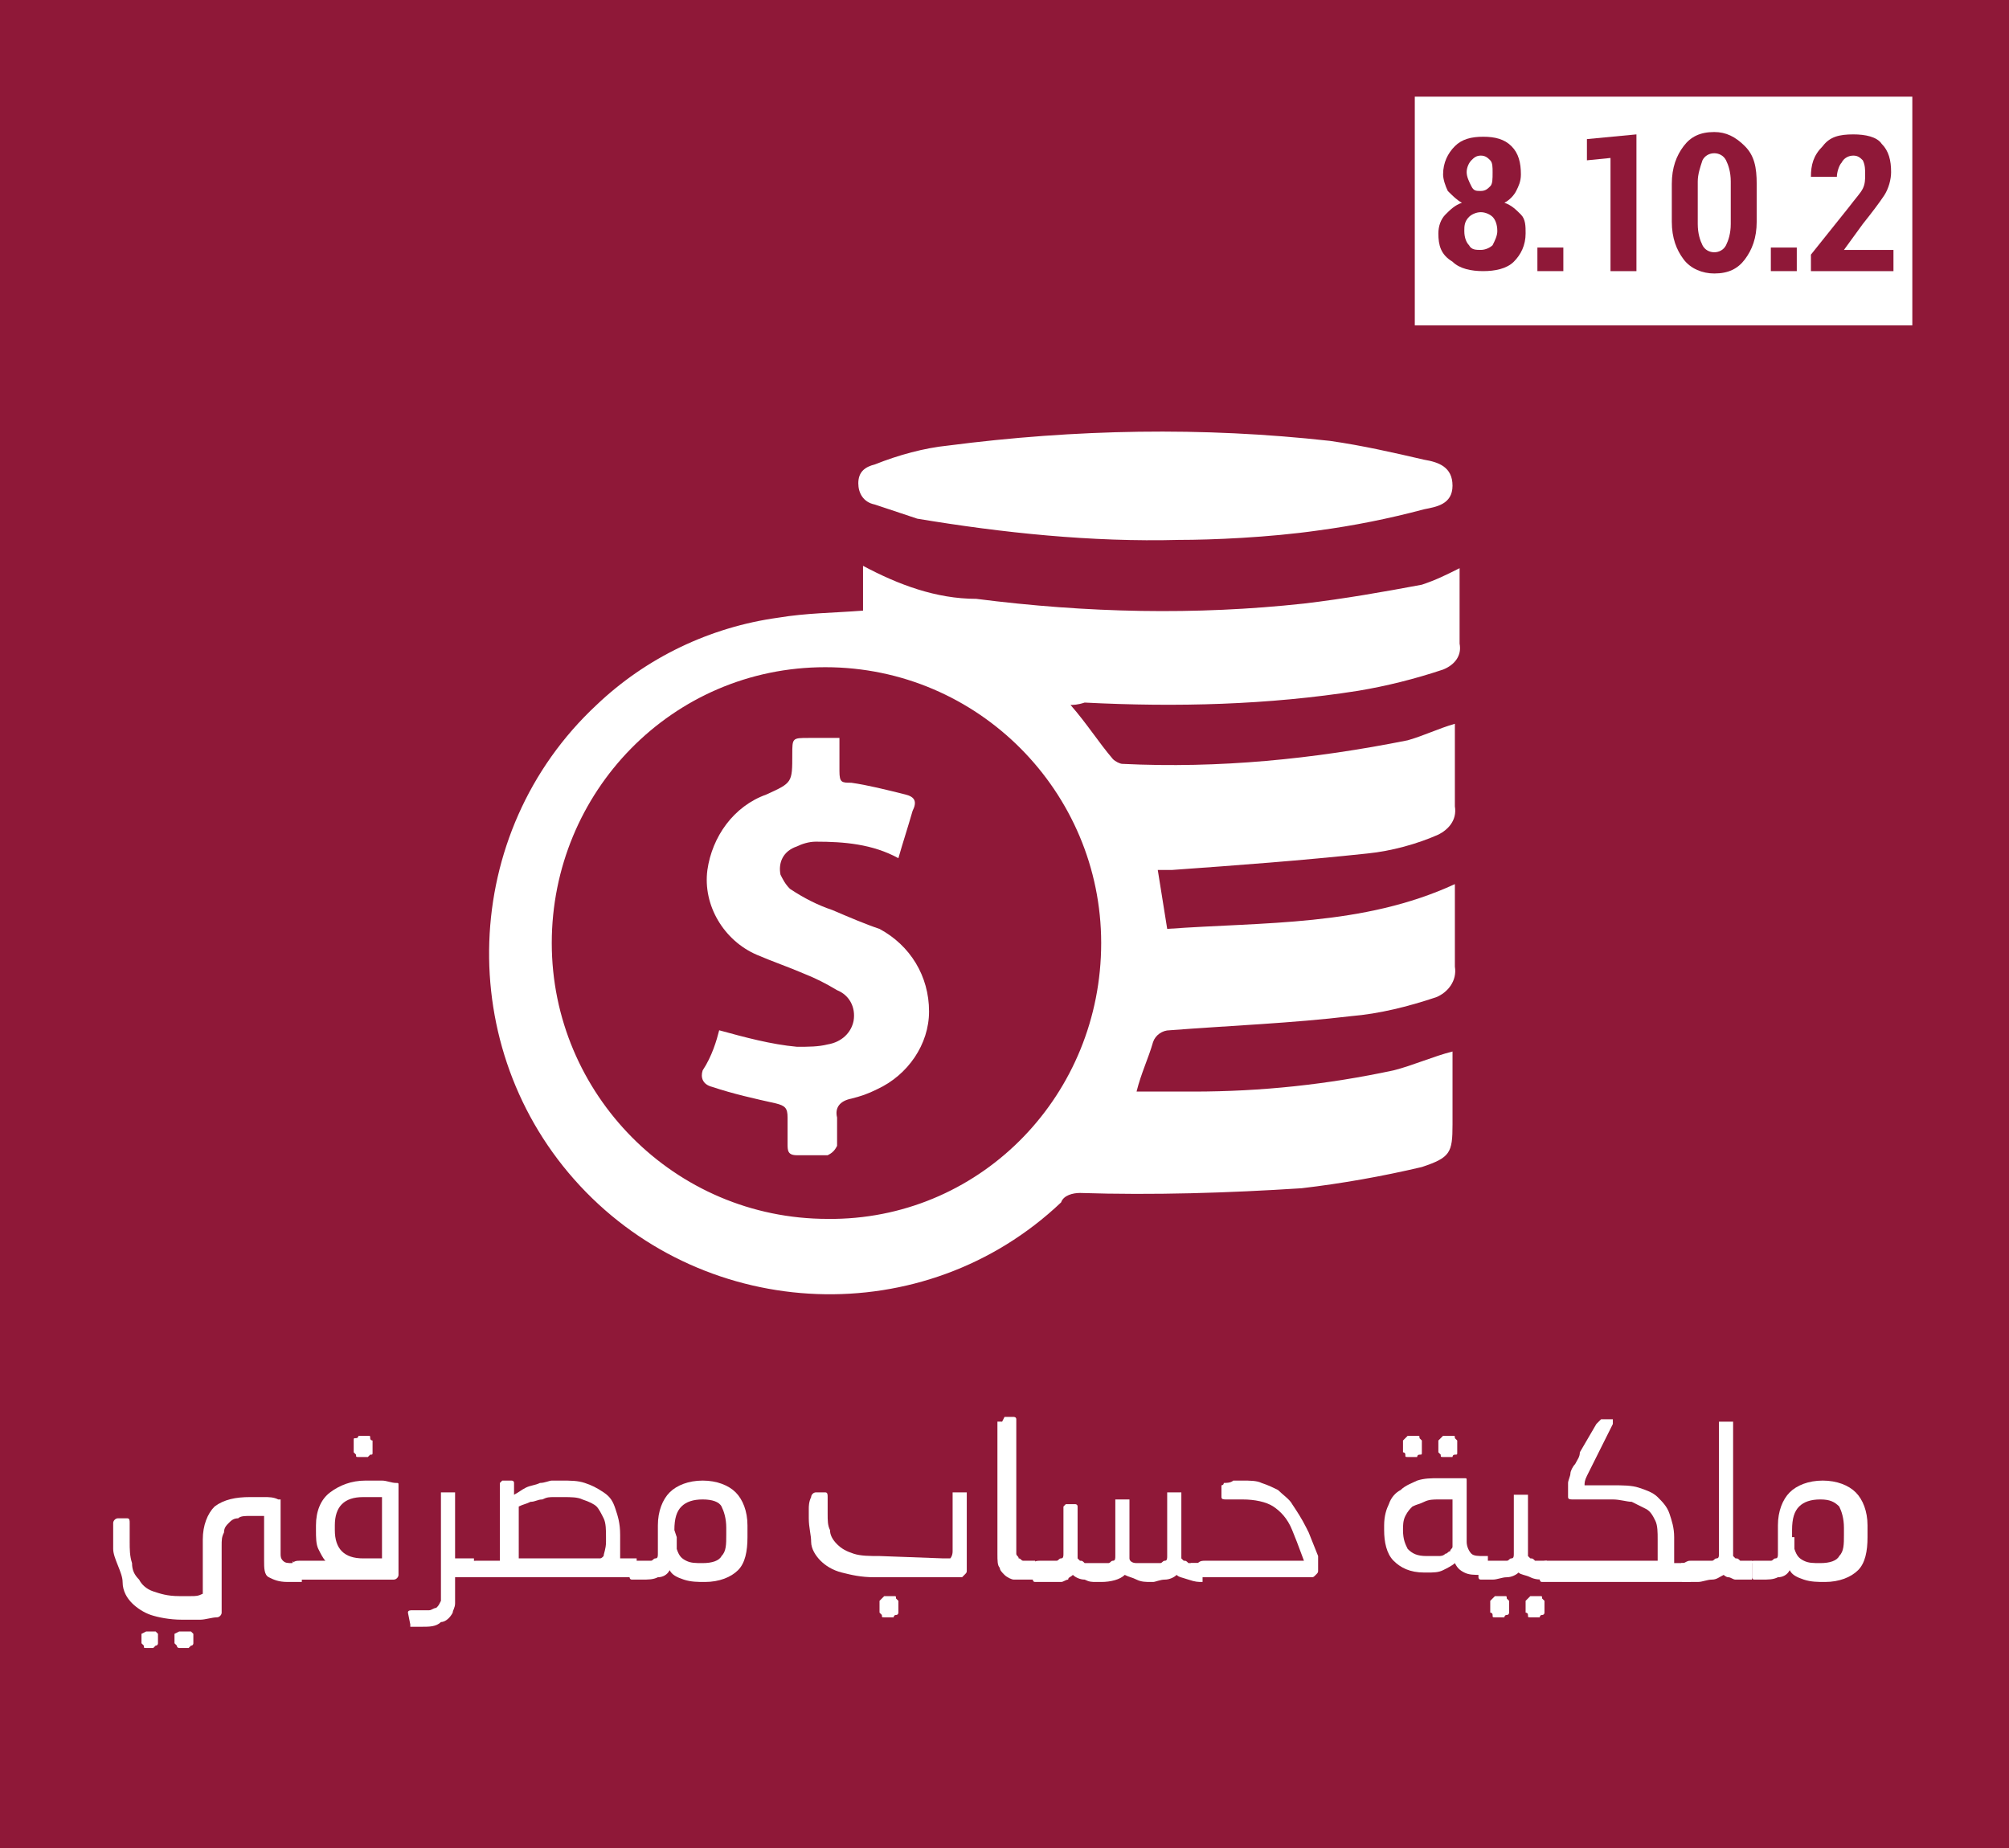 <?xml version="1.0" encoding="utf-8"?>
<!-- Generator: Adobe Illustrator 26.3.1, SVG Export Plug-In . SVG Version: 6.00 Build 0)  -->
<svg version="1.1" id="Layer_1" xmlns="http://www.w3.org/2000/svg" xmlns:xlink="http://www.w3.org/1999/xlink" x="0px" y="0px"
	 viewBox="0 0 85.2 78.4" style="enable-background:new 0 0 85.2 78.4;" xml:space="preserve">
<style type="text/css">
	.st0{fill:#8F1838;}
	.st1{fill:#FFFFFF;}
</style>
<rect x="-2.1" y="-4.6" class="st0" width="91.1" height="85.6"/>
<path class="st1" d="M45.4,29.9c0.7,0.8,1.2,1.6,1.8,2.3c0.1,0.1,0.3,0.2,0.4,0.2c4.1,0.2,8.1-0.2,12.1-1c0.7-0.2,1.3-0.5,2-0.7
	c0,0.1,0,0.2,0,0.3c0,1,0,2.1,0,3.2c0.1,0.6-0.3,1-0.7,1.2c-0.9,0.4-2,0.7-3,0.8c-2.8,0.3-5.5,0.5-8.3,0.7h-0.6l0.4,2.5
	c4.1-0.3,8.3-0.1,12.2-1.9v2c0,0.5,0,1,0,1.5c0.1,0.6-0.3,1.1-0.8,1.3c-1.2,0.4-2.4,0.7-3.6,0.8c-2.5,0.3-5.1,0.4-7.7,0.6
	c-0.3,0-0.6,0.2-0.7,0.5c-0.2,0.7-0.5,1.3-0.7,2.1c0.8,0,1.6,0,2.4,0c2.9,0,5.7-0.3,8.5-0.9c0.8-0.2,1.7-0.6,2.5-0.8v3.1
	c0,1.2-0.1,1.4-1.3,1.8c-1.7,0.4-3.4,0.7-5.1,0.9c-3.1,0.2-6.3,0.3-9.4,0.2c-0.3,0-0.7,0.1-0.8,0.4c-5.8,5.5-15,5.1-20.4-0.7
	s-5.1-15,0.7-20.4c2.1-2,4.8-3.3,7.7-3.7c1.2-0.2,2.3-0.2,3.6-0.3v-1.9c1.5,0.8,3.1,1.4,4.8,1.4c4.7,0.6,9.3,0.7,13.9,0.2
	c1.7-0.2,3.4-0.5,5-0.8c0.6-0.2,1-0.4,1.6-0.7V25c0,0.7,0,1.5,0,2.3c0.1,0.5-0.2,0.9-0.7,1.1c-1.2,0.4-2.4,0.7-3.6,0.9
	c-3.8,0.6-7.7,0.7-11.6,0.5C45.7,29.9,45.5,29.9,45.4,29.9z M46.7,40c0-6.4-5.2-11.7-11.7-11.7S23.4,33.6,23.4,40
	s5.2,11.7,11.7,11.7c0.1,0,0.2,0,0.3,0C41.7,51.6,46.7,46.4,46.7,40z"/>
<path class="st1" d="M50,22.9c-3.7,0.1-7.5-0.3-11.1-0.9c-0.6-0.2-1.2-0.4-1.8-0.6c-0.5-0.1-0.7-0.5-0.7-0.9c0-0.5,0.3-0.7,0.7-0.8
	c1-0.4,2.1-0.7,3.1-0.8c5.4-0.7,10.8-0.8,16.2-0.2c1.4,0.2,2.7,0.5,4,0.8c0.6,0.1,1.2,0.3,1.2,1.1c0,0.8-0.7,0.9-1.2,1
	c-1.5,0.4-3,0.7-4.5,0.9C53.8,22.8,51.4,22.9,50,22.9z"/>
<path class="st1" d="M30.5,43.7c1.1,0.3,2.2,0.6,3.3,0.7c0.5,0,0.9,0,1.3-0.1c0.6-0.1,1-0.5,1.1-1c0.1-0.6-0.2-1.1-0.7-1.3
	c-0.5-0.3-0.9-0.5-1.4-0.7c-0.7-0.3-1.3-0.5-2-0.8c-1.4-0.6-2.3-2.1-2.1-3.6c0.2-1.4,1.1-2.7,2.5-3.2c1.1-0.5,1.1-0.5,1.1-1.7
	c0-0.7,0-0.7,0.7-0.7h1.3c0,0.5,0,0.9,0,1.4c0,0.5,0.1,0.5,0.5,0.5c0.7,0.1,1.5,0.3,2.3,0.5c0.4,0.1,0.5,0.3,0.3,0.7
	c-0.2,0.7-0.4,1.3-0.6,2c-1.1-0.6-2.3-0.7-3.5-0.7c-0.3,0-0.6,0.1-0.8,0.2c-0.6,0.2-0.8,0.7-0.7,1.2c0.1,0.2,0.2,0.4,0.4,0.6
	c0.6,0.4,1.2,0.7,1.8,0.9c0.7,0.3,1.4,0.6,2,0.8c1.3,0.7,2.1,2,2.1,3.5c0,1.4-0.9,2.7-2.2,3.3c-0.4,0.2-0.7,0.3-1.1,0.4
	c-0.5,0.1-0.7,0.4-0.6,0.8c0,0.4,0,0.7,0,1.2c-0.1,0.2-0.2,0.3-0.4,0.4c-0.5,0-0.9,0-1.3,0c-0.4,0-0.4-0.2-0.4-0.5
	c0-0.3,0-0.7,0-1.1s-0.1-0.5-0.5-0.6c-0.9-0.2-1.8-0.4-2.7-0.7c-0.4-0.1-0.5-0.4-0.4-0.7C30.2,44.8,30.4,44.1,30.5,43.7z"/>
<g>
	<path class="st1" d="M4.8,65.7c0-0.1,0-0.1,0-0.2s0-0.2,0-0.3c0-0.1,0-0.2,0-0.3c0-0.1,0-0.2,0-0.3c0-0.1,0.1-0.2,0.2-0.2h0.4
		c0.1,0,0.1,0.1,0.1,0.2s0,0.3,0,0.4s0,0.3,0,0.4c0,0.3,0,0.6,0.1,0.9c0,0.3,0.1,0.5,0.3,0.7c0.1,0.2,0.3,0.4,0.6,0.5
		c0.3,0.1,0.6,0.2,1.1,0.2c0.2,0,0.4,0,0.5,0c0.2,0,0.3,0,0.5-0.1c0-0.2,0-0.3,0-0.4s0-0.2,0-0.3s0-0.2,0-0.3c0-0.1,0-0.2,0-0.3v-1
		c0-0.6,0.2-1.1,0.5-1.4c0.4-0.3,0.9-0.4,1.5-0.4c0.2,0,0.4,0,0.6,0c0.2,0,0.4,0,0.6,0.1h0.1v0.1v2.2c0,0.1,0,0.2,0.1,0.3
		s0.2,0.1,0.4,0.1h0.4v0.8h-0.6c-0.4,0-0.6-0.1-0.8-0.2s-0.2-0.4-0.2-0.7v-1.9c-0.1,0-0.2,0-0.3,0s-0.2,0-0.3,0
		c-0.2,0-0.4,0-0.5,0.1c-0.2,0-0.3,0.1-0.4,0.2S9.5,64.8,9.5,65c-0.1,0.2-0.1,0.3-0.1,0.6v1.6c0,0.1,0,0.2,0,0.3c0,0.1,0,0.2,0,0.3
		s0,0.2,0,0.3c0,0.1,0,0.2,0,0.3c0,0.1-0.1,0.2-0.2,0.2c-0.2,0-0.5,0.1-0.7,0.1c-0.3,0-0.6,0-0.8,0c-0.5,0-1-0.1-1.3-0.2
		S5.8,68.2,5.6,68c-0.2-0.2-0.4-0.5-0.4-0.9S4.8,66.1,4.8,65.7z M6,69.3C6,69.2,6,69.2,6,69.3l0.2-0.1h0.3c0.1,0,0.1,0,0.1,0
		l0.1,0.1v0.4c0,0,0,0.1-0.1,0.1l-0.1,0.1H6.2c-0.1,0-0.1,0-0.1-0.1L6,69.7V69.3z M7.4,69.3C7.4,69.2,7.4,69.2,7.4,69.3
		c0.2-0.1,0.2-0.1,0.2-0.1H8h0.1l0.1,0.1v0.4c0,0,0,0.1-0.1,0.1L8,69.9H7.6c0,0-0.1,0-0.1-0.1l-0.1-0.1V69.3z"/>
	<path class="st1" d="M12.4,66.3C12.4,66.2,12.5,66.2,12.4,66.3c0.1-0.1,0.2-0.1,0.3-0.1h1.1c-0.1-0.1-0.2-0.3-0.3-0.5
		s-0.1-0.5-0.1-0.8v-0.2c0-0.6,0.2-1.1,0.6-1.4c0.4-0.3,0.9-0.5,1.5-0.5c0.3,0,0.5,0,0.7,0s0.4,0.1,0.6,0.1c0.1,0,0.1,0,0.1,0.1v0.1
		v2.4c0,0.1,0,0.2,0,0.3c0,0.1,0,0.2,0,0.4s0,0.2,0,0.3c0,0.1,0,0.2,0,0.3c0,0.1-0.1,0.2-0.2,0.2c-0.3,0-0.5,0-0.7,0
		c-0.2,0-0.5,0-0.7,0h-2.6c-0.1,0-0.2,0-0.2,0c-0.1,0-0.1-0.1-0.1-0.1S12.4,66.3,12.4,66.3z M14.2,64.9c0,0.4,0.1,0.7,0.3,0.9
		c0.2,0.2,0.5,0.3,0.9,0.3c0.1,0,0.3,0,0.4,0s0.3,0,0.4,0v-2.6c-0.1,0-0.2,0-0.4,0s-0.3,0-0.4,0c-0.4,0-0.7,0.1-0.9,0.3
		s-0.3,0.5-0.3,0.9V64.9z M15,61.1c0-0.1,0-0.1,0.1-0.1s0.1-0.1,0.1-0.1h0.4c0.1,0,0.1,0,0.1,0.1s0.1,0.1,0.1,0.1v0.5
		c0,0.1,0,0.1-0.1,0.1l-0.1,0.1h-0.4c-0.1,0-0.1,0-0.1-0.1L15,61.6V61.1z"/>
	<path class="st1" d="M17.3,68.4c0-0.1,0.1-0.1,0.2-0.1h0.2c0.2,0,0.4,0,0.5,0s0.2-0.1,0.3-0.1c0.1-0.1,0.1-0.1,0.2-0.3
		c0-0.1,0-0.3,0-0.5v-4v-0.1h0.1h0.4h0.1v0.1v2.7h0.8v0.8h-0.8v0.6c0,0.2,0,0.4,0,0.5c0,0.2-0.1,0.3-0.1,0.4
		c-0.1,0.2-0.3,0.4-0.5,0.4C18.5,69,18.2,69,17.9,69c0,0-0.1,0-0.2,0s-0.2,0-0.2,0c-0.1,0-0.1,0-0.1,0v-0.1L17.3,68.4L17.3,68.4z"/>
	<path class="st1" d="M19.9,66.3C19.9,66.2,19.9,66.2,19.9,66.3c0.1-0.1,0.2-0.1,0.3-0.1h1V63v-0.1l0.1-0.1h0.4c0,0,0.1,0,0.1,0.1
		V63v0.4c0.2-0.1,0.3-0.2,0.5-0.3s0.4-0.1,0.6-0.2c0.2,0,0.4-0.1,0.5-0.1s0.3,0,0.4,0c0.4,0,0.7,0,1,0.1s0.5,0.2,0.8,0.4
		s0.4,0.4,0.5,0.7c0.1,0.3,0.2,0.6,0.2,1.1v0.1c0,0.1,0,0.1,0,0.2s0,0.2,0,0.3c0,0.1,0,0.2,0,0.2c0,0.1,0,0.1,0,0.2H27v0.8h-6.8
		c-0.1,0-0.2,0-0.2,0c-0.1,0-0.1-0.1-0.1-0.1V66.3z M22,66.1c0.1,0,0.3,0,0.5,0s0.4,0,0.6,0h2.3c0.1,0,0.1,0,0.2-0.1
		c0-0.1,0.1-0.3,0.1-0.6v-0.2c0-0.3,0-0.6-0.1-0.8c-0.1-0.2-0.2-0.4-0.3-0.5s-0.3-0.2-0.6-0.3c-0.2-0.1-0.5-0.1-0.8-0.1
		c-0.1,0-0.2,0-0.4,0c-0.2,0-0.3,0-0.5,0.1c-0.2,0-0.3,0.1-0.5,0.1c-0.2,0.1-0.3,0.1-0.5,0.2C22,63.9,22,66.1,22,66.1z"/>
	<path class="st1" d="M26.6,66.3C26.6,66.2,26.7,66.2,26.6,66.3c0.1-0.1,0.2-0.1,0.3-0.1h0.3c0,0,0.1,0,0.2,0s0.1,0,0.2,0
		s0.1-0.1,0.2-0.1s0.1-0.1,0.1-0.2s0-0.2,0-0.3v-0.9c0-0.6,0.2-1.1,0.5-1.4c0.3-0.3,0.8-0.5,1.4-0.5s1.1,0.2,1.4,0.5
		s0.5,0.8,0.5,1.4v0.5c0,0.6-0.1,1.1-0.4,1.4s-0.8,0.5-1.4,0.5c-0.3,0-0.6,0-0.9-0.1s-0.5-0.2-0.6-0.4c-0.1,0.2-0.3,0.3-0.5,0.3
		C27.7,67,27.5,67,27.2,67H27c-0.1,0-0.2,0-0.2,0c-0.1,0-0.1-0.1-0.1-0.1L26.6,66.3L26.6,66.3z M28.7,65.2c0,0.2,0,0.4,0,0.5
		c0.1,0.3,0.2,0.4,0.4,0.5c0.2,0.1,0.4,0.1,0.7,0.1c0.4,0,0.7-0.1,0.8-0.3c0.2-0.2,0.2-0.5,0.2-0.9v-0.3c0-0.4-0.1-0.7-0.2-0.9
		s-0.4-0.3-0.8-0.3s-0.7,0.1-0.9,0.3c-0.2,0.2-0.3,0.5-0.3,1L28.7,65.2L28.7,65.2z"/>
	<path class="st1" d="M40,66.1c0.2,0,0.3,0,0.3,0s0.1-0.1,0.1-0.3c0-0.2,0-0.4,0-0.6s0-0.4,0-0.6s0-0.4,0-0.6s0-0.4,0-0.6v-0.1h0.1
		h0.4c0.1,0,0.1,0,0.1,0v0.1c0,0.2,0,0.4,0,0.5s0,0.3,0,0.4s0,0.2,0,0.4s0,0.3,0,0.5c0,0.3,0,0.6,0,0.8s0,0.4,0,0.6
		c0,0.1,0,0.1-0.1,0.2s-0.1,0.1-0.1,0.1s-0.1,0-0.2,0c-0.1,0-0.2,0-0.4,0c-0.1,0-0.3,0-0.5,0s-0.3,0-0.5,0h-2.1
		c-0.6,0-1-0.1-1.4-0.2s-0.7-0.3-0.9-0.5s-0.4-0.5-0.4-0.8s-0.1-0.6-0.1-1c0-0.1,0-0.3,0-0.4s0-0.3,0.1-0.5c0-0.1,0.1-0.2,0.2-0.2
		H35c0.1,0,0.1,0.1,0.1,0.2c0,0.1,0,0.3,0,0.4c0,0.1,0,0.2,0,0.3c0,0.3,0,0.5,0.1,0.7c0,0.2,0.1,0.4,0.3,0.6s0.4,0.3,0.7,0.4
		s0.7,0.1,1.1,0.1L40,66.1L40,66.1z M37.3,67.9C37.3,67.8,37.3,67.8,37.3,67.9l0.2-0.2h0.4c0.1,0,0.1,0,0.1,0.1l0.1,0.1v0.5
		c0,0,0,0.1-0.1,0.1s-0.1,0.1-0.1,0.1h-0.4c-0.1,0-0.1,0-0.1-0.1l-0.1-0.1V67.9z"/>
	<path class="st1" d="M42.5,60.3L42.5,60.3l0.1-0.2H43c0,0,0.1,0,0.1,0.1v0.1v5.3c0,0.1,0,0.2,0,0.3s0.1,0.1,0.1,0.2
		c0.1,0,0.1,0.1,0.2,0.1c0.1,0,0.2,0,0.3,0h0.2V67h-0.4c-0.2,0-0.4,0-0.5,0s-0.3-0.1-0.4-0.2c-0.1-0.1-0.2-0.2-0.2-0.3
		c-0.1-0.1-0.1-0.3-0.1-0.6v-5.6H42.5z"/>
	<path class="st1" d="M43.8,66.3C43.8,66.2,43.8,66.2,43.8,66.3c0.1-0.1,0.2-0.1,0.3-0.1h0.3c0.1,0,0.1,0,0.2,0s0.1,0,0.2,0
		c0.1,0,0.1-0.1,0.2-0.1s0.1-0.1,0.1-0.2V64v-0.1l0.1-0.1h0.4c0,0,0.1,0,0.1,0.1s0,0.1,0,0.1v2.1l0.1,0.1c0.1,0,0.1,0,0.2,0.1
		c0.1,0,0.1,0,0.2,0c0.1,0,0.1,0,0.2,0h0.2c0.1,0,0.1,0,0.2,0c0.1,0,0.1,0,0.2,0c0.1,0,0.1-0.1,0.2-0.1s0.1-0.1,0.1-0.2v-2.3v-0.1
		h0.1h0.4h0.1v0.1v2.4c0,0.1,0.1,0.2,0.3,0.2c0.1,0,0.3,0,0.5,0h0.1c0.1,0,0.1,0,0.2,0s0.1,0,0.2,0c0.1,0,0.1-0.1,0.2-0.1
		s0.1-0.1,0.1-0.2v-2.6v-0.1h0.1H50h0.1v0.1v2.7l0.1,0.1c0.1,0,0.1,0,0.2,0.1c0.1,0,0.1,0,0.2,0s0.1,0,0.2,0H51v0.8h0
		c-0.2,0-0.3,0-0.6-0.1s-0.4-0.1-0.5-0.2c-0.1,0.1-0.3,0.2-0.5,0.2s-0.4,0.1-0.5,0.1h-0.1c-0.2,0-0.4,0-0.6-0.1s-0.3-0.1-0.5-0.2
		c-0.2,0.2-0.6,0.3-1,0.3h-0.2c-0.2,0-0.3,0-0.5-0.1c-0.2,0-0.4-0.1-0.5-0.2c-0.1,0.1-0.2,0.1-0.2,0.2c-0.1,0-0.2,0.1-0.3,0.1
		s-0.2,0-0.3,0s-0.2,0-0.3,0h-0.3c-0.1,0-0.2,0-0.2,0c-0.1,0-0.1-0.1-0.1-0.1S43.8,66.3,43.8,66.3z"/>
	<path class="st1" d="M50.8,66.3C50.8,66.2,50.8,66.2,50.8,66.3c0.1-0.1,0.2-0.1,0.3-0.1h4.2L55,65.4l-0.2-0.5
		c-0.2-0.5-0.5-0.8-0.8-1c-0.3-0.2-0.8-0.3-1.3-0.3h-0.1c-0.1,0-0.1,0-0.2,0c-0.1,0-0.1,0-0.2,0c-0.1,0-0.1,0-0.2,0
		c-0.1,0-0.2,0-0.2-0.1v-0.4V63c0,0,0.1,0,0.1-0.1c0.1,0,0.3,0,0.4-0.1c0.2,0,0.3,0,0.4,0c0.3,0,0.6,0,0.8,0.1
		c0.3,0.1,0.5,0.2,0.7,0.3c0.2,0.2,0.5,0.4,0.6,0.6c0.2,0.3,0.4,0.6,0.6,1l0.1,0.2l0.4,1v0.1c0,0,0,0.1,0,0.2v0.3
		c0,0.1,0,0.1-0.1,0.2s-0.1,0.1-0.2,0.1h-4.8c-0.1,0-0.2,0-0.2,0c-0.1,0-0.1-0.1-0.1-0.1v-0.5H50.8z"/>
	<path class="st1" d="M58.7,64.7c0-0.4,0.1-0.7,0.2-0.9c0.1-0.3,0.3-0.5,0.5-0.6c0.2-0.2,0.5-0.3,0.7-0.4c0.3-0.1,0.6-0.1,0.9-0.1
		c0.1,0,0.2,0,0.3,0s0.2,0,0.3,0s0.2,0,0.3,0s0.2,0,0.2,0c0.1,0,0.1,0,0.1,0.1v0.1v2.5c0,0.2,0.1,0.4,0.2,0.5
		c0.1,0.1,0.3,0.1,0.5,0.1h0.2v0.8h-0.3c-0.3,0-0.5,0-0.7-0.1s-0.3-0.2-0.4-0.4c-0.1,0.1-0.3,0.2-0.5,0.3c-0.2,0.1-0.4,0.1-0.7,0.1
		h-0.1c-0.6,0-1-0.2-1.3-0.5s-0.4-0.8-0.4-1.3V64.7z M59.5,64.9c0,0.4,0.1,0.6,0.2,0.8c0.2,0.2,0.4,0.3,0.8,0.3h0.2
		c0.1,0,0.2,0,0.3,0s0.2,0,0.3-0.1c0.1,0,0.1-0.1,0.2-0.1c0-0.1,0.1-0.1,0.1-0.2v-2c-0.1,0-0.2,0-0.3,0s-0.2,0-0.3,0
		c-0.2,0-0.4,0-0.6,0.1s-0.3,0.1-0.5,0.2c-0.1,0.1-0.2,0.2-0.3,0.4S59.5,64.7,59.5,64.9C59.5,64.9,59.5,64.9,59.5,64.9z M59.5,61.1
		C59.5,61,59.5,61,59.5,61.1l0.2-0.2h0.4c0.1,0,0.1,0,0.1,0.1l0.1,0.1v0.5c0,0.1,0,0.1-0.1,0.1s-0.1,0.1-0.1,0.1h-0.4
		c-0.1,0-0.1,0-0.1-0.1s-0.1-0.1-0.1-0.1V61.1z M61,61.1C61,61,61,61,61,61.1l0.2-0.2h0.4c0.1,0,0.1,0,0.1,0.1l0.1,0.1v0.5
		c0,0.1,0,0.1-0.1,0.1s-0.1,0.1-0.1,0.1h-0.4c-0.1,0-0.1,0-0.1-0.1L61,61.6V61.1z"/>
	<path class="st1" d="M62.8,66.3C62.8,66.2,62.8,66.2,62.8,66.3c0.2-0.1,0.2-0.1,0.3-0.1h0.4c0.1,0,0.1,0,0.2,0s0.1,0,0.2,0
		c0.1,0,0.1-0.1,0.2-0.1s0.1-0.1,0.1-0.2v-2.4v-0.1h0.1h0.4h0.1v0.1V66l0.1,0.1c0.1,0,0.1,0,0.2,0.1c0.1,0,0.1,0,0.2,0s0.1,0,0.2,0
		h0.1V67h-0.1c-0.2,0-0.4,0-0.6-0.1s-0.4-0.1-0.5-0.2c-0.1,0.1-0.3,0.2-0.5,0.2S63.5,67,63.3,67H63c-0.1,0-0.2,0-0.2,0
		c-0.1,0-0.1-0.1-0.1-0.1v-0.6H62.8z M63.2,67.9C63.2,67.8,63.2,67.8,63.2,67.9l0.2-0.2h0.4c0.1,0,0.1,0,0.1,0.1l0.1,0.1v0.5
		c0,0,0,0.1-0.1,0.1s-0.1,0.1-0.1,0.1h-0.4c-0.1,0-0.1,0-0.1-0.1s-0.1-0.1-0.1-0.1V67.9z M64.7,67.9C64.7,67.8,64.7,67.8,64.7,67.9
		l0.2-0.2h0.4c0.1,0,0.1,0,0.1,0.1l0.1,0.1v0.5c0,0,0,0.1-0.1,0.1s-0.1,0.1-0.1,0.1h-0.4c-0.1,0-0.1,0-0.1-0.1s-0.1-0.1-0.1-0.1
		V67.9z"/>
	<path class="st1" d="M65.3,66.3C65.3,66.3,65.3,66.2,65.3,66.3c0.2-0.1,0.2-0.1,0.3-0.1h4.7c0-0.1,0-0.3,0-0.4s0-0.3,0-0.5
		c0-0.3,0-0.6-0.1-0.8S70,64.1,69.8,64s-0.4-0.2-0.6-0.3c-0.2,0-0.5-0.1-0.8-0.1c-0.2,0-0.4,0-0.6,0s-0.4,0-0.5,0s-0.3,0-0.4,0
		s-0.2,0-0.2,0c-0.1,0-0.2,0-0.2-0.1c0,0,0,0,0-0.1s0-0.1,0-0.1c0-0.1,0-0.3,0-0.4c0-0.1,0.1-0.3,0.1-0.4c0-0.1,0.1-0.3,0.2-0.4
		c0.1-0.2,0.2-0.3,0.2-0.5l0.7-1.2l0.1-0.1l0.1-0.1h0.4h0.1c0,0,0,0,0,0.1s0,0.1,0,0.1L67.6,62c-0.1,0.2-0.2,0.4-0.3,0.6
		c-0.1,0.2-0.1,0.3-0.1,0.4c0.3,0,0.5,0,0.7,0s0.4,0,0.5,0c0.4,0,0.8,0,1.1,0.1c0.3,0.1,0.6,0.2,0.8,0.4c0.2,0.2,0.4,0.4,0.5,0.7
		s0.2,0.6,0.2,1v0.1c0,0.1,0,0.1,0,0.2s0,0.2,0,0.3s0,0.2,0,0.3c0,0.1,0,0.2,0,0.2h0.7v0.8h-6.1c-0.1,0-0.2,0-0.2,0
		c-0.1,0-0.1-0.1-0.1-0.1S65.3,66.3,65.3,66.3z"/>
	<path class="st1" d="M71.4,66.3C71.4,66.2,71.4,66.2,71.4,66.3c0.2-0.1,0.2-0.1,0.3-0.1h0.5c0.1,0,0.1,0,0.2,0s0.1,0,0.2,0
		s0.1-0.1,0.2-0.1s0.1-0.1,0.1-0.2v-5.5v-0.1H73h0.4h0.1v0.1V66l0.1,0.1c0.1,0,0.1,0,0.2,0.1c0.1,0,0.1,0,0.2,0s0.1,0,0.2,0h0.1V67
		h-0.1c-0.1,0-0.2,0-0.3,0c-0.1,0-0.2,0-0.3,0c-0.1,0-0.2-0.1-0.3-0.1c-0.1,0-0.2-0.1-0.2-0.1c-0.2,0.1-0.3,0.2-0.5,0.2
		s-0.4,0.1-0.6,0.1h-0.4c-0.1,0-0.2,0-0.2,0c-0.1,0-0.1-0.1-0.1-0.1v-0.7H71.4z"/>
	<path class="st1" d="M74.1,66.3C74.1,66.2,74.1,66.2,74.1,66.3c0.2-0.1,0.2-0.1,0.3-0.1h0.3c0,0,0.1,0,0.2,0s0.1,0,0.2,0
		s0.1-0.1,0.2-0.1s0.1-0.1,0.1-0.2s0-0.2,0-0.3v-0.9c0-0.6,0.2-1.1,0.5-1.4c0.3-0.3,0.8-0.5,1.4-0.5s1.1,0.2,1.4,0.5
		s0.5,0.8,0.5,1.4v0.5c0,0.6-0.1,1.1-0.4,1.4s-0.8,0.5-1.4,0.5c-0.3,0-0.6,0-0.9-0.1s-0.5-0.2-0.6-0.4c-0.1,0.2-0.3,0.3-0.5,0.3
		C75.2,67,75,67,74.7,67h-0.1c-0.1,0-0.2,0-0.2,0c-0.1,0-0.1-0.1-0.1-0.1v-0.6H74.1z M76.1,65.2c0,0.2,0,0.4,0,0.5
		c0.1,0.3,0.2,0.4,0.4,0.5c0.2,0.1,0.4,0.1,0.7,0.1c0.4,0,0.7-0.1,0.8-0.3c0.2-0.2,0.2-0.5,0.2-0.9v-0.3c0-0.4-0.1-0.7-0.2-0.9
		c-0.2-0.2-0.4-0.3-0.8-0.3s-0.7,0.1-0.9,0.3c-0.2,0.2-0.3,0.5-0.3,1v0.3H76.1z"/>
</g>
<rect x="60" y="4.1" class="st1" width="21.1" height="9.7"/>
<g>
	<path class="st0" d="M61,9.9c0-0.3,0.1-0.6,0.3-0.8s0.4-0.4,0.7-0.5c-0.2-0.1-0.4-0.3-0.6-0.5c-0.1-0.2-0.2-0.5-0.2-0.7
		c0-0.5,0.2-0.9,0.5-1.2c0.3-0.3,0.7-0.4,1.2-0.4s0.9,0.1,1.2,0.4s0.4,0.7,0.4,1.2c0,0.3-0.1,0.5-0.2,0.7c-0.1,0.2-0.3,0.4-0.5,0.5
		c0.3,0.1,0.5,0.3,0.7,0.5s0.2,0.5,0.2,0.8c0,0.5-0.2,0.9-0.5,1.2s-0.8,0.4-1.3,0.4s-1-0.1-1.3-0.4C61.1,10.8,61,10.4,61,9.9z
		 M62.1,9.8c0,0.3,0.1,0.5,0.2,0.6c0.1,0.2,0.3,0.2,0.5,0.2s0.4-0.1,0.5-0.2c0.1-0.2,0.2-0.4,0.2-0.6c0-0.3-0.1-0.5-0.2-0.6
		S63,9,62.8,9s-0.4,0.1-0.5,0.2C62.1,9.4,62.1,9.6,62.1,9.8z M62.2,7.3c0,0.2,0.1,0.4,0.2,0.6c0.1,0.2,0.2,0.2,0.4,0.2
		s0.3-0.1,0.4-0.2c0.1-0.1,0.1-0.3,0.1-0.6c0-0.2,0-0.4-0.1-0.5S63,6.6,62.8,6.6s-0.3,0.1-0.4,0.2C62.3,6.9,62.2,7.1,62.2,7.3z"/>
	<path class="st0" d="M65.2,11.5v-1h1.1v1H65.2z"/>
	<path class="st0" d="M67.3,6.8V5.9l2.1-0.2v5.8h-1.1V6.7L67.3,6.8z"/>
	<path class="st0" d="M70.9,9.4V7.8c0-0.7,0.2-1.2,0.5-1.6s0.7-0.6,1.3-0.6c0.5,0,0.9,0.2,1.3,0.6s0.5,0.9,0.5,1.6v1.6
		c0,0.7-0.2,1.2-0.5,1.6c-0.3,0.4-0.7,0.6-1.3,0.6c-0.5,0-1-0.2-1.3-0.6S70.9,10.1,70.9,9.4z M72,9.5c0,0.4,0.1,0.7,0.2,0.9
		s0.3,0.3,0.5,0.3s0.4-0.1,0.5-0.3s0.2-0.5,0.2-0.9V7.7c0-0.4-0.1-0.7-0.2-0.9s-0.3-0.3-0.5-0.3s-0.4,0.1-0.5,0.3
		C72.1,7.1,72,7.4,72,7.7V9.5z"/>
	<path class="st0" d="M75.1,11.5v-1h1.1v1H75.1z"/>
	<path class="st0" d="M76.8,7.5c0-0.5,0.1-0.9,0.5-1.3c0.3-0.4,0.7-0.5,1.3-0.5c0.5,0,1,0.1,1.2,0.4c0.3,0.3,0.4,0.7,0.4,1.2
		c0,0.3-0.1,0.7-0.3,1C79.7,8.6,79.4,9,79,9.5l-0.8,1.1h2.1v0.9h-3.5v-0.7l1.6-2C78.7,8.4,78.9,8.2,79,8c0.1-0.2,0.1-0.4,0.1-0.6
		s0-0.4-0.1-0.6c-0.1-0.1-0.2-0.2-0.4-0.2c-0.2,0-0.4,0.1-0.5,0.3C78,7,77.9,7.3,77.9,7.5H76.8L76.8,7.5z"/>
</g>
</svg>
